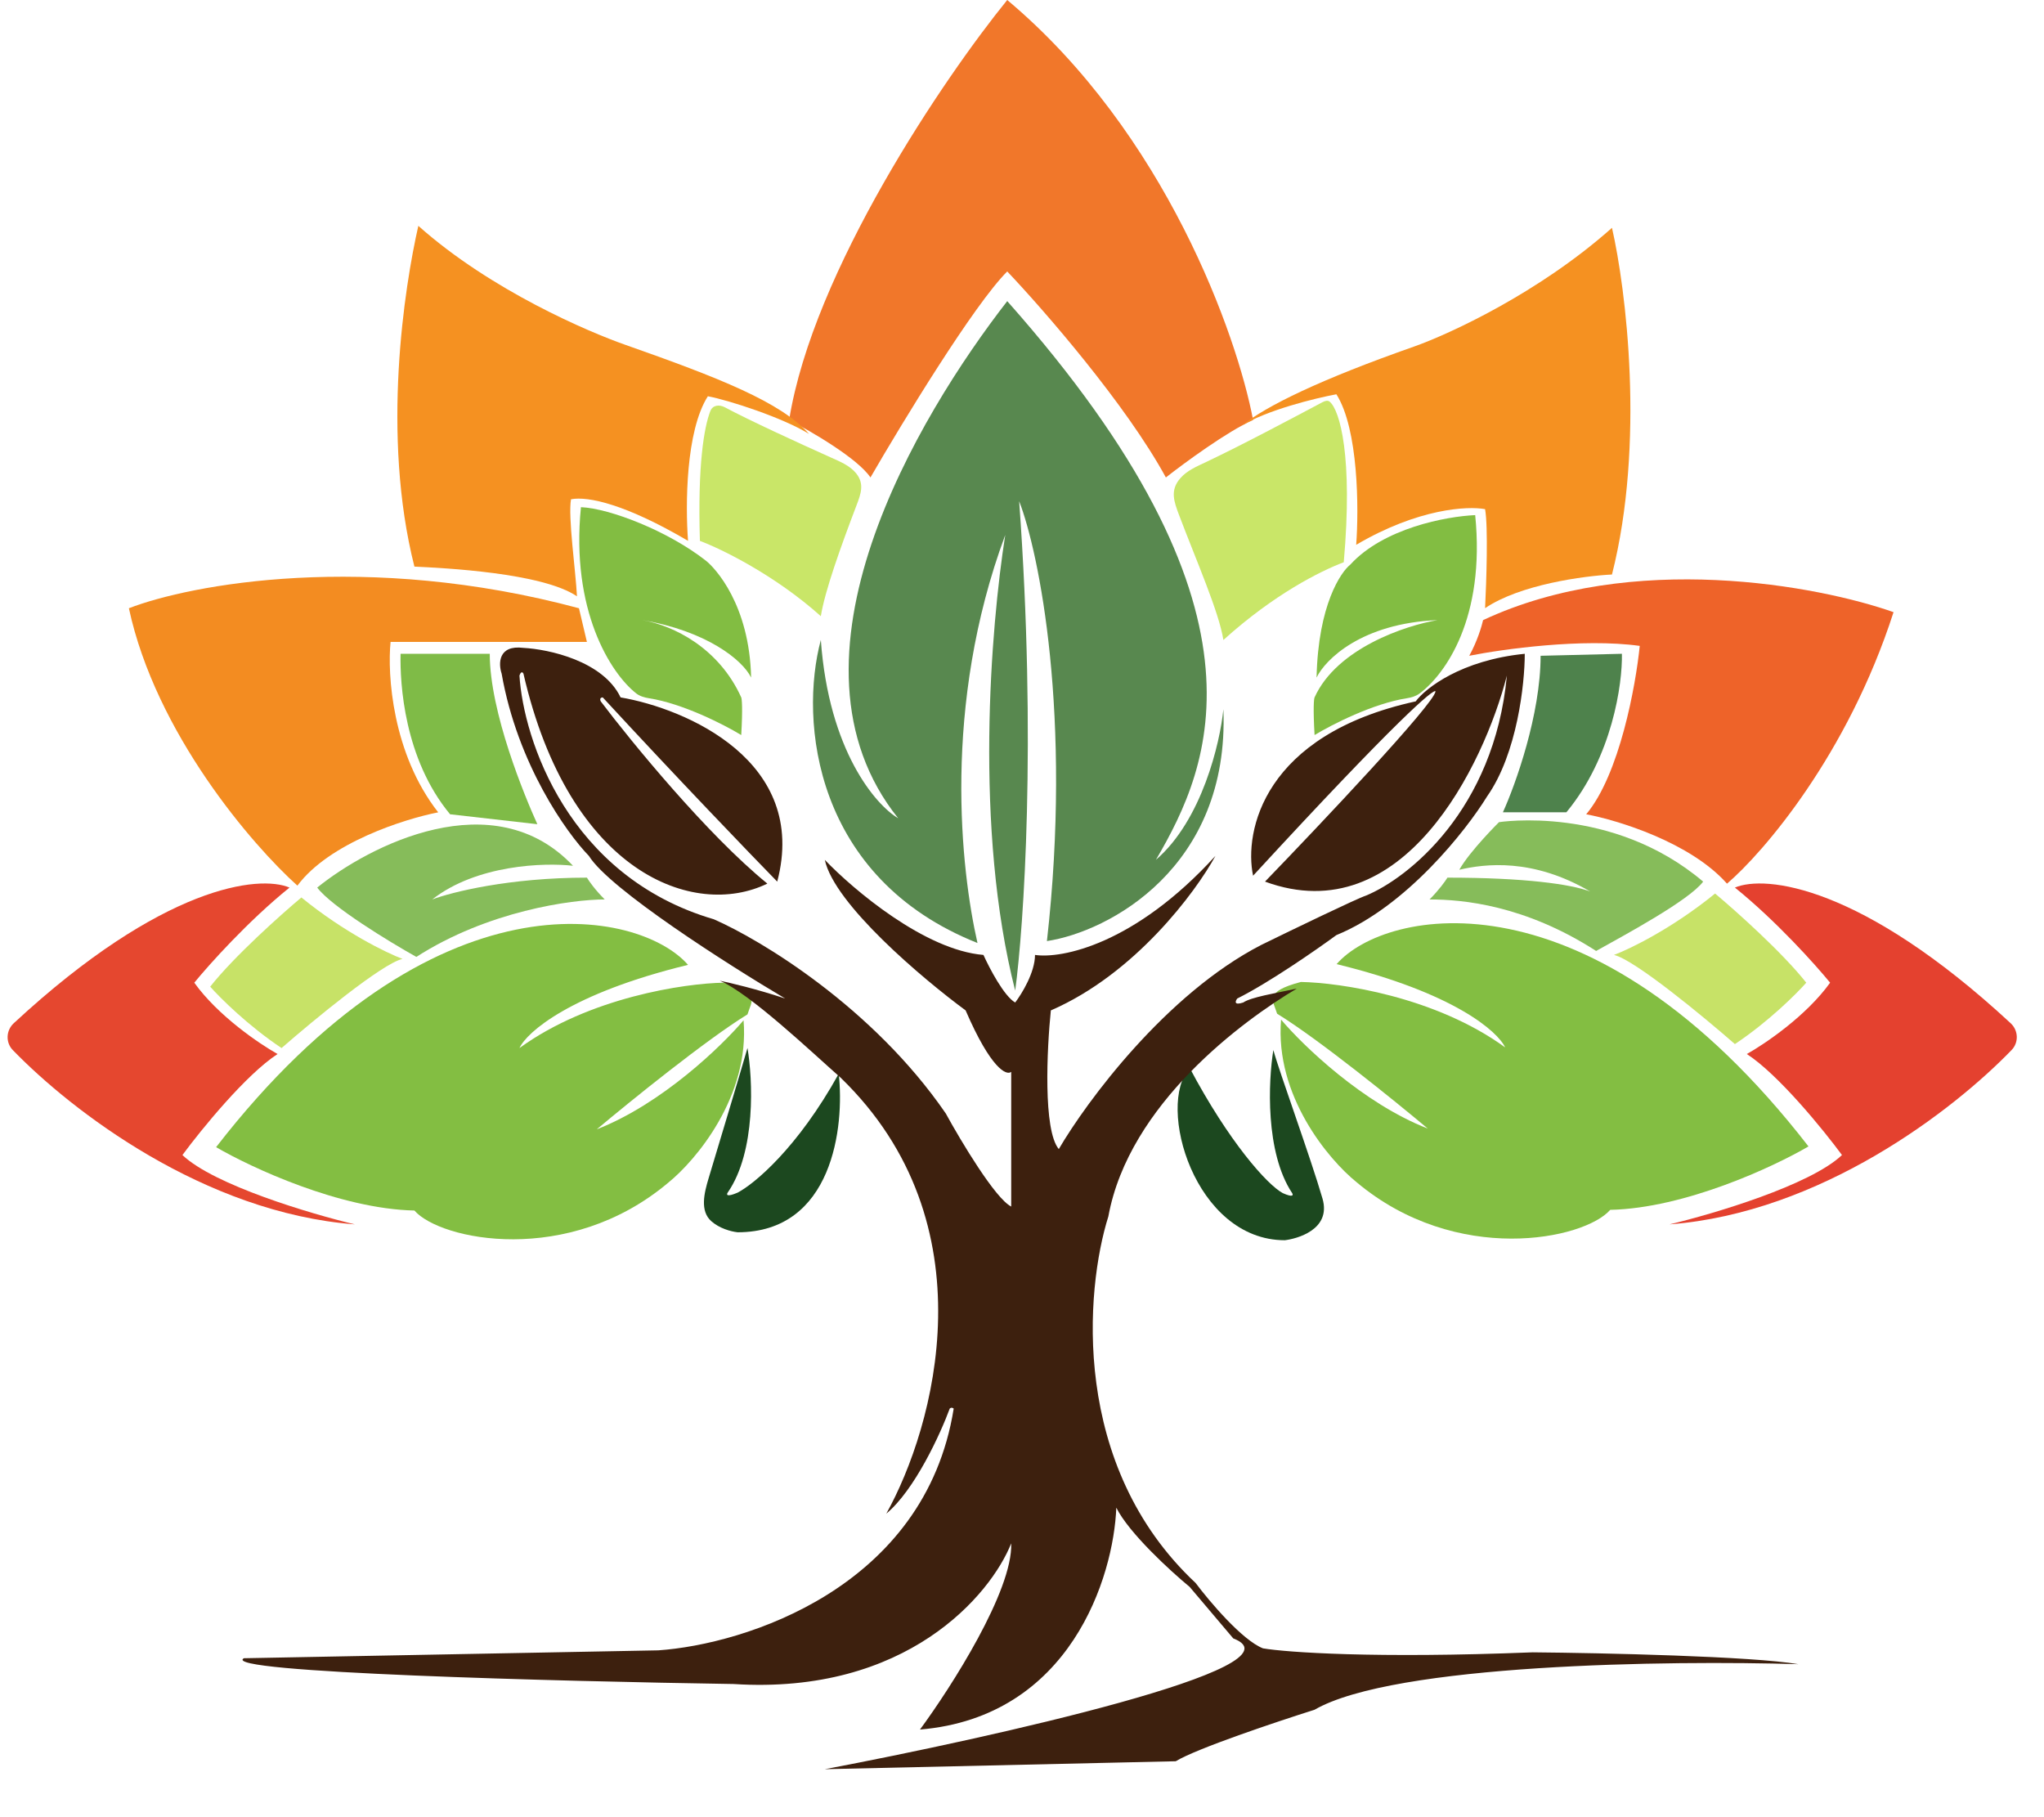 <svg width="36" height="32" viewBox="0 0 36 32" fill="none" xmlns="http://www.w3.org/2000/svg">
<path d="M15.331 8.408C15.107 8.073 14.283 7.594 13.899 7.396C14.318 4.773 16.634 1.361 17.74 0C20.534 2.344 21.791 5.919 22.07 7.396C21.623 7.592 20.86 8.152 20.534 8.408C19.835 7.124 18.38 5.454 17.74 4.78C17.153 5.366 15.889 7.443 15.331 8.408Z" fill="#F1772A"/>
<path d="M24.899 6.105C23.258 6.682 22.315 7.14 21.861 7.501C22.308 7.222 23.165 7.012 23.537 6.943C23.928 7.557 23.933 8.966 23.886 9.594C24.976 8.952 25.854 8.908 26.156 8.966C26.212 9.273 26.179 10.257 26.156 10.71C26.771 10.292 27.902 10.141 28.391 10.117C28.978 7.801 28.636 5.082 28.391 4.012C27.106 5.156 25.527 5.884 24.899 6.105Z" fill="#F59121"/>
<path d="M11.01 6.071C12.651 6.648 13.759 7.082 14.248 7.641C13.801 7.361 12.839 7.047 12.467 6.978C12.076 7.592 12.071 8.896 12.118 9.524C11.028 8.883 10.36 8.734 10.057 8.792C10.002 9.099 10.139 10.048 10.162 10.501C9.551 10.085 7.808 10.002 7.307 9.978L7.299 9.978C6.712 7.661 7.124 5.047 7.368 3.977C8.654 5.122 10.381 5.85 11.01 6.071Z" fill="#F59121"/>
<path d="M3.213 20.34C3.772 20.87 5.471 21.375 6.251 21.561C3.589 21.355 1.26 19.56 0.225 18.491C0.096 18.357 0.106 18.144 0.243 18.018C2.87 15.584 4.568 15.404 5.099 15.63C4.372 16.216 3.678 16.991 3.422 17.305C3.841 17.891 4.575 18.386 4.889 18.561C4.33 18.924 3.539 19.898 3.213 20.34Z" fill="#E5472F"/>
<path d="M32.442 20.34C31.883 20.87 30.184 21.375 29.404 21.561C32.066 21.355 34.395 19.56 35.429 18.491C35.559 18.357 35.549 18.144 35.412 18.018C32.784 15.584 31.087 15.404 30.556 15.63C31.283 16.216 31.976 16.991 32.233 17.305C31.813 17.891 31.08 18.386 30.766 18.561C31.325 18.924 32.116 19.898 32.442 20.34Z" fill="#E4412F"/>
<path d="M2.27 10.711C2.745 12.916 4.447 14.886 5.238 15.596C5.797 14.842 7.124 14.421 7.718 14.305C6.907 13.272 6.821 11.874 6.879 11.304H10.337L10.197 10.711C6.453 9.706 3.352 10.292 2.27 10.711Z" fill="#F38C21"/>
<path d="M25.877 11.548C26.017 11.297 26.098 11.025 26.121 10.92C28.747 9.692 32.035 10.315 33.35 10.78C32.54 13.293 31.057 15.014 30.417 15.561C29.774 14.835 28.496 14.444 27.937 14.339C28.524 13.642 28.81 12.071 28.88 11.374C27.874 11.234 26.459 11.432 25.877 11.548Z" fill="#EE6329"/>
<path d="M12.816 21.002C13.319 20.277 13.258 19.002 13.165 18.455C13.071 18.785 12.721 19.951 12.481 20.747C12.402 21.009 12.324 21.324 12.528 21.505C12.669 21.63 12.867 21.686 12.991 21.7C14.667 21.7 14.877 19.839 14.772 18.909C14.045 20.221 13.282 20.851 12.991 21.002C12.795 21.086 12.793 21.037 12.816 21.002Z" fill="#1C481F"/>
<path d="M22.758 21.01C22.281 20.293 22.338 19.032 22.427 18.491C22.532 18.877 23.083 20.383 23.293 21.108C23.452 21.66 22.828 21.817 22.629 21.84C21.041 21.84 20.359 19.468 20.953 18.805C21.641 20.103 22.316 20.861 22.592 21.01C22.777 21.093 22.78 21.045 22.758 21.01Z" fill="#1C481F"/>
<path d="M17.705 9.42C16.588 12.434 16.925 15.327 17.216 16.606C14.339 15.462 14.073 12.699 14.457 11.269C14.597 13.222 15.424 14.176 15.819 14.409C13.584 11.617 16.169 7.326 17.74 5.303C22.545 10.717 21.34 13.466 20.359 15.141C21.169 14.443 21.488 13.083 21.547 12.49C21.658 15.281 19.521 16.409 18.439 16.572C18.886 12.608 18.299 9.722 17.95 8.826C18.257 13.041 18.031 16.327 17.88 17.444C17.153 14.597 17.449 11.048 17.705 9.42Z" fill="#58884F"/>
<path d="M3.806 20.201C7.648 15.246 11.268 16.014 12.118 16.991C10.05 17.493 9.277 18.177 9.149 18.456C10.379 17.563 12.06 17.316 12.746 17.305C13.41 17.479 13.235 17.63 13.165 17.863C12.439 18.309 11.093 19.398 10.511 19.887C11.657 19.44 12.711 18.421 13.096 17.967C13.207 19.307 12.257 20.433 11.768 20.828C10.008 22.308 7.753 21.84 7.299 21.317C5.986 21.289 4.423 20.561 3.806 20.201Z" fill="#83BE42"/>
<path d="M31.852 20.188C28.011 15.234 24.391 16.001 23.541 16.978C25.608 17.481 26.381 18.165 26.509 18.444C25.28 17.55 23.599 17.304 22.912 17.292C22.249 17.467 22.424 17.618 22.493 17.851C23.22 18.297 24.565 19.386 25.147 19.874C24.002 19.428 22.947 18.409 22.563 17.955C22.451 19.295 23.401 20.421 23.89 20.816C25.65 22.296 27.906 21.828 28.36 21.305C29.673 21.277 31.235 20.549 31.852 20.188Z" fill="#83BE42"/>
<path d="M30.207 15.735C29.453 16.349 28.705 16.712 28.426 16.816C28.789 16.9 29.997 17.898 30.556 18.386C31.143 17.996 31.639 17.502 31.813 17.305C31.394 16.774 30.568 16.037 30.207 15.735Z" fill="#C7E267"/>
<path d="M5.308 15.804C6.062 16.419 6.81 16.781 7.089 16.886C6.726 16.97 5.518 17.968 4.959 18.456C4.372 18.065 3.876 17.572 3.702 17.375C4.121 16.844 4.947 16.107 5.308 15.804Z" fill="#C7E267"/>
<path d="M10.651 15.839C10.483 15.672 10.372 15.514 10.337 15.455C8.968 15.455 7.95 15.711 7.613 15.839C8.395 15.225 9.592 15.188 10.092 15.246C8.695 13.767 6.507 14.886 5.587 15.63C5.839 15.965 6.856 16.584 7.333 16.851C8.591 16.042 10.069 15.839 10.651 15.839Z" fill="#86BC5A"/>
<path d="M25.178 15.839C25.346 15.671 25.458 15.513 25.493 15.455C26.862 15.455 27.669 15.571 28.007 15.699C26.994 15.106 26.156 15.211 25.702 15.316C25.89 14.983 26.401 14.478 26.401 14.478C26.401 14.478 28.391 14.164 29.997 15.525C29.746 15.86 28.589 16.479 28.112 16.746C26.855 15.937 25.76 15.839 25.178 15.839Z" fill="#86BC5A"/>
<path d="M28.566 11.513L27.134 11.548C27.134 12.581 26.692 13.816 26.47 14.304H27.588C28.398 13.327 28.577 12.036 28.566 11.513Z" fill="#4E824C"/>
<path d="M7.055 11.513H8.626C8.626 12.546 9.243 14.025 9.464 14.514L7.927 14.339C7.117 13.362 7.043 12.036 7.055 11.513Z" fill="#7FBB47"/>
<path d="M11.594 29.062L4.295 29.201C3.848 29.453 9.859 29.608 12.921 29.655C15.966 29.85 17.449 28.085 17.81 27.178C17.838 28.015 16.751 29.713 16.203 30.457C18.858 30.234 19.614 27.759 19.661 26.55C19.884 26.997 20.615 27.666 20.953 27.945L21.721 28.852C23.034 29.355 17.472 30.597 14.527 31.155L20.708 31.015C21.072 30.792 22.489 30.318 23.153 30.108C24.55 29.299 29.416 29.236 31.674 29.306C30.863 29.166 28.216 29.108 26.994 29.097C24.201 29.208 22.664 29.097 22.245 29.027C21.882 28.887 21.302 28.201 21.058 27.876C18.851 25.81 19.114 22.712 19.521 21.421C19.884 19.44 21.896 17.968 22.839 17.409C22.448 17.493 22.035 17.56 21.896 17.654C21.728 17.709 21.756 17.63 21.791 17.584C22.35 17.305 23.188 16.723 23.537 16.467C24.766 15.965 25.819 14.63 26.191 14.025C26.722 13.272 26.855 12.037 26.855 11.513C25.737 11.625 25.108 12.118 24.934 12.351C22.252 12.937 21.907 14.642 22.07 15.421C24.613 12.658 25.271 12.106 25.283 12.176C25.255 12.399 23.269 14.502 22.28 15.525C24.71 16.418 26.133 13.479 26.54 11.897C26.317 14.269 24.794 15.467 24.061 15.77C23.893 15.825 22.757 16.374 22.21 16.642C20.534 17.507 19.137 19.398 18.648 20.235C18.369 19.9 18.439 18.468 18.508 17.793C19.989 17.151 21.058 15.711 21.407 15.072C19.982 16.635 18.695 16.886 18.229 16.816C18.229 17.123 17.996 17.502 17.88 17.654C17.684 17.542 17.426 17.049 17.321 16.816C16.287 16.732 15.028 15.665 14.527 15.142C14.695 15.923 16.25 17.235 17.007 17.793C17.454 18.826 17.728 18.944 17.81 18.875V21.247C17.53 21.107 16.925 20.096 16.657 19.607C15.372 17.737 13.398 16.549 12.572 16.188C10.002 15.435 9.219 13.013 9.149 11.897C9.177 11.813 9.208 11.839 9.219 11.862C10.029 15.379 12.223 16.188 13.515 15.56C12.453 14.695 11.117 13.06 10.581 12.351C10.553 12.295 10.593 12.281 10.616 12.281C11.929 13.704 13.212 15.037 13.689 15.525C14.248 13.404 12.083 12.478 10.93 12.281C10.623 11.639 9.662 11.432 9.219 11.409C8.772 11.353 8.777 11.688 8.835 11.862C9.114 13.453 9.976 14.665 10.372 15.072C10.735 15.658 12.828 16.991 13.829 17.584C13.326 17.416 12.851 17.305 12.677 17.27C13.207 17.493 14.306 18.537 14.807 18.979C17.461 21.547 16.46 25.131 15.61 26.655C16.113 26.236 16.564 25.247 16.727 24.805C16.755 24.778 16.786 24.794 16.797 24.805C16.294 27.959 13.119 28.957 11.594 29.062Z" fill="#3D200E"/>
<path d="M24.777 12.296C24.182 12.389 23.458 12.759 23.153 12.944C23.125 12.469 23.141 12.304 23.153 12.281C23.544 11.415 24.759 11.013 25.318 10.92C23.977 10.976 23.339 11.618 23.188 11.932C23.216 10.648 23.619 10.071 23.782 9.943C24.368 9.301 25.469 9.094 25.982 9.071C26.163 10.883 25.457 11.874 25.001 12.213C24.936 12.261 24.857 12.284 24.777 12.296Z" fill="#82BD42"/>
<path d="M11.431 12.296C12.026 12.389 12.75 12.759 13.055 12.944C13.083 12.469 13.066 12.304 13.055 12.281C12.664 11.415 11.867 11.013 11.309 10.92C12.432 11.107 13.078 11.618 13.229 11.932C13.201 10.648 12.595 10.001 12.432 9.873C11.768 9.352 10.744 8.954 10.232 8.931C10.05 10.744 10.752 11.856 11.207 12.212C11.271 12.261 11.351 12.283 11.431 12.296Z" fill="#82BD42"/>
<path d="M14.457 10.851C13.647 10.125 12.7 9.664 12.327 9.525C12.285 8.183 12.402 7.514 12.512 7.236C12.553 7.133 12.668 7.12 12.766 7.172C13.191 7.4 14.056 7.797 14.629 8.054C14.794 8.128 14.969 8.198 15.082 8.339C15.227 8.523 15.162 8.698 15.086 8.897C14.807 9.629 14.527 10.409 14.457 10.851Z" fill="#C9E668"/>
<path d="M21.547 11.27C22.44 10.463 23.256 10.056 23.667 9.901C23.831 8.04 23.599 7.229 23.421 7.075C23.386 7.045 23.338 7.059 23.297 7.08C22.716 7.388 21.876 7.836 21.242 8.136C21.079 8.213 20.905 8.286 20.787 8.423C20.603 8.634 20.678 8.835 20.764 9.064C21.072 9.878 21.47 10.778 21.547 11.27Z" fill="#C9E668"/>
</svg>
